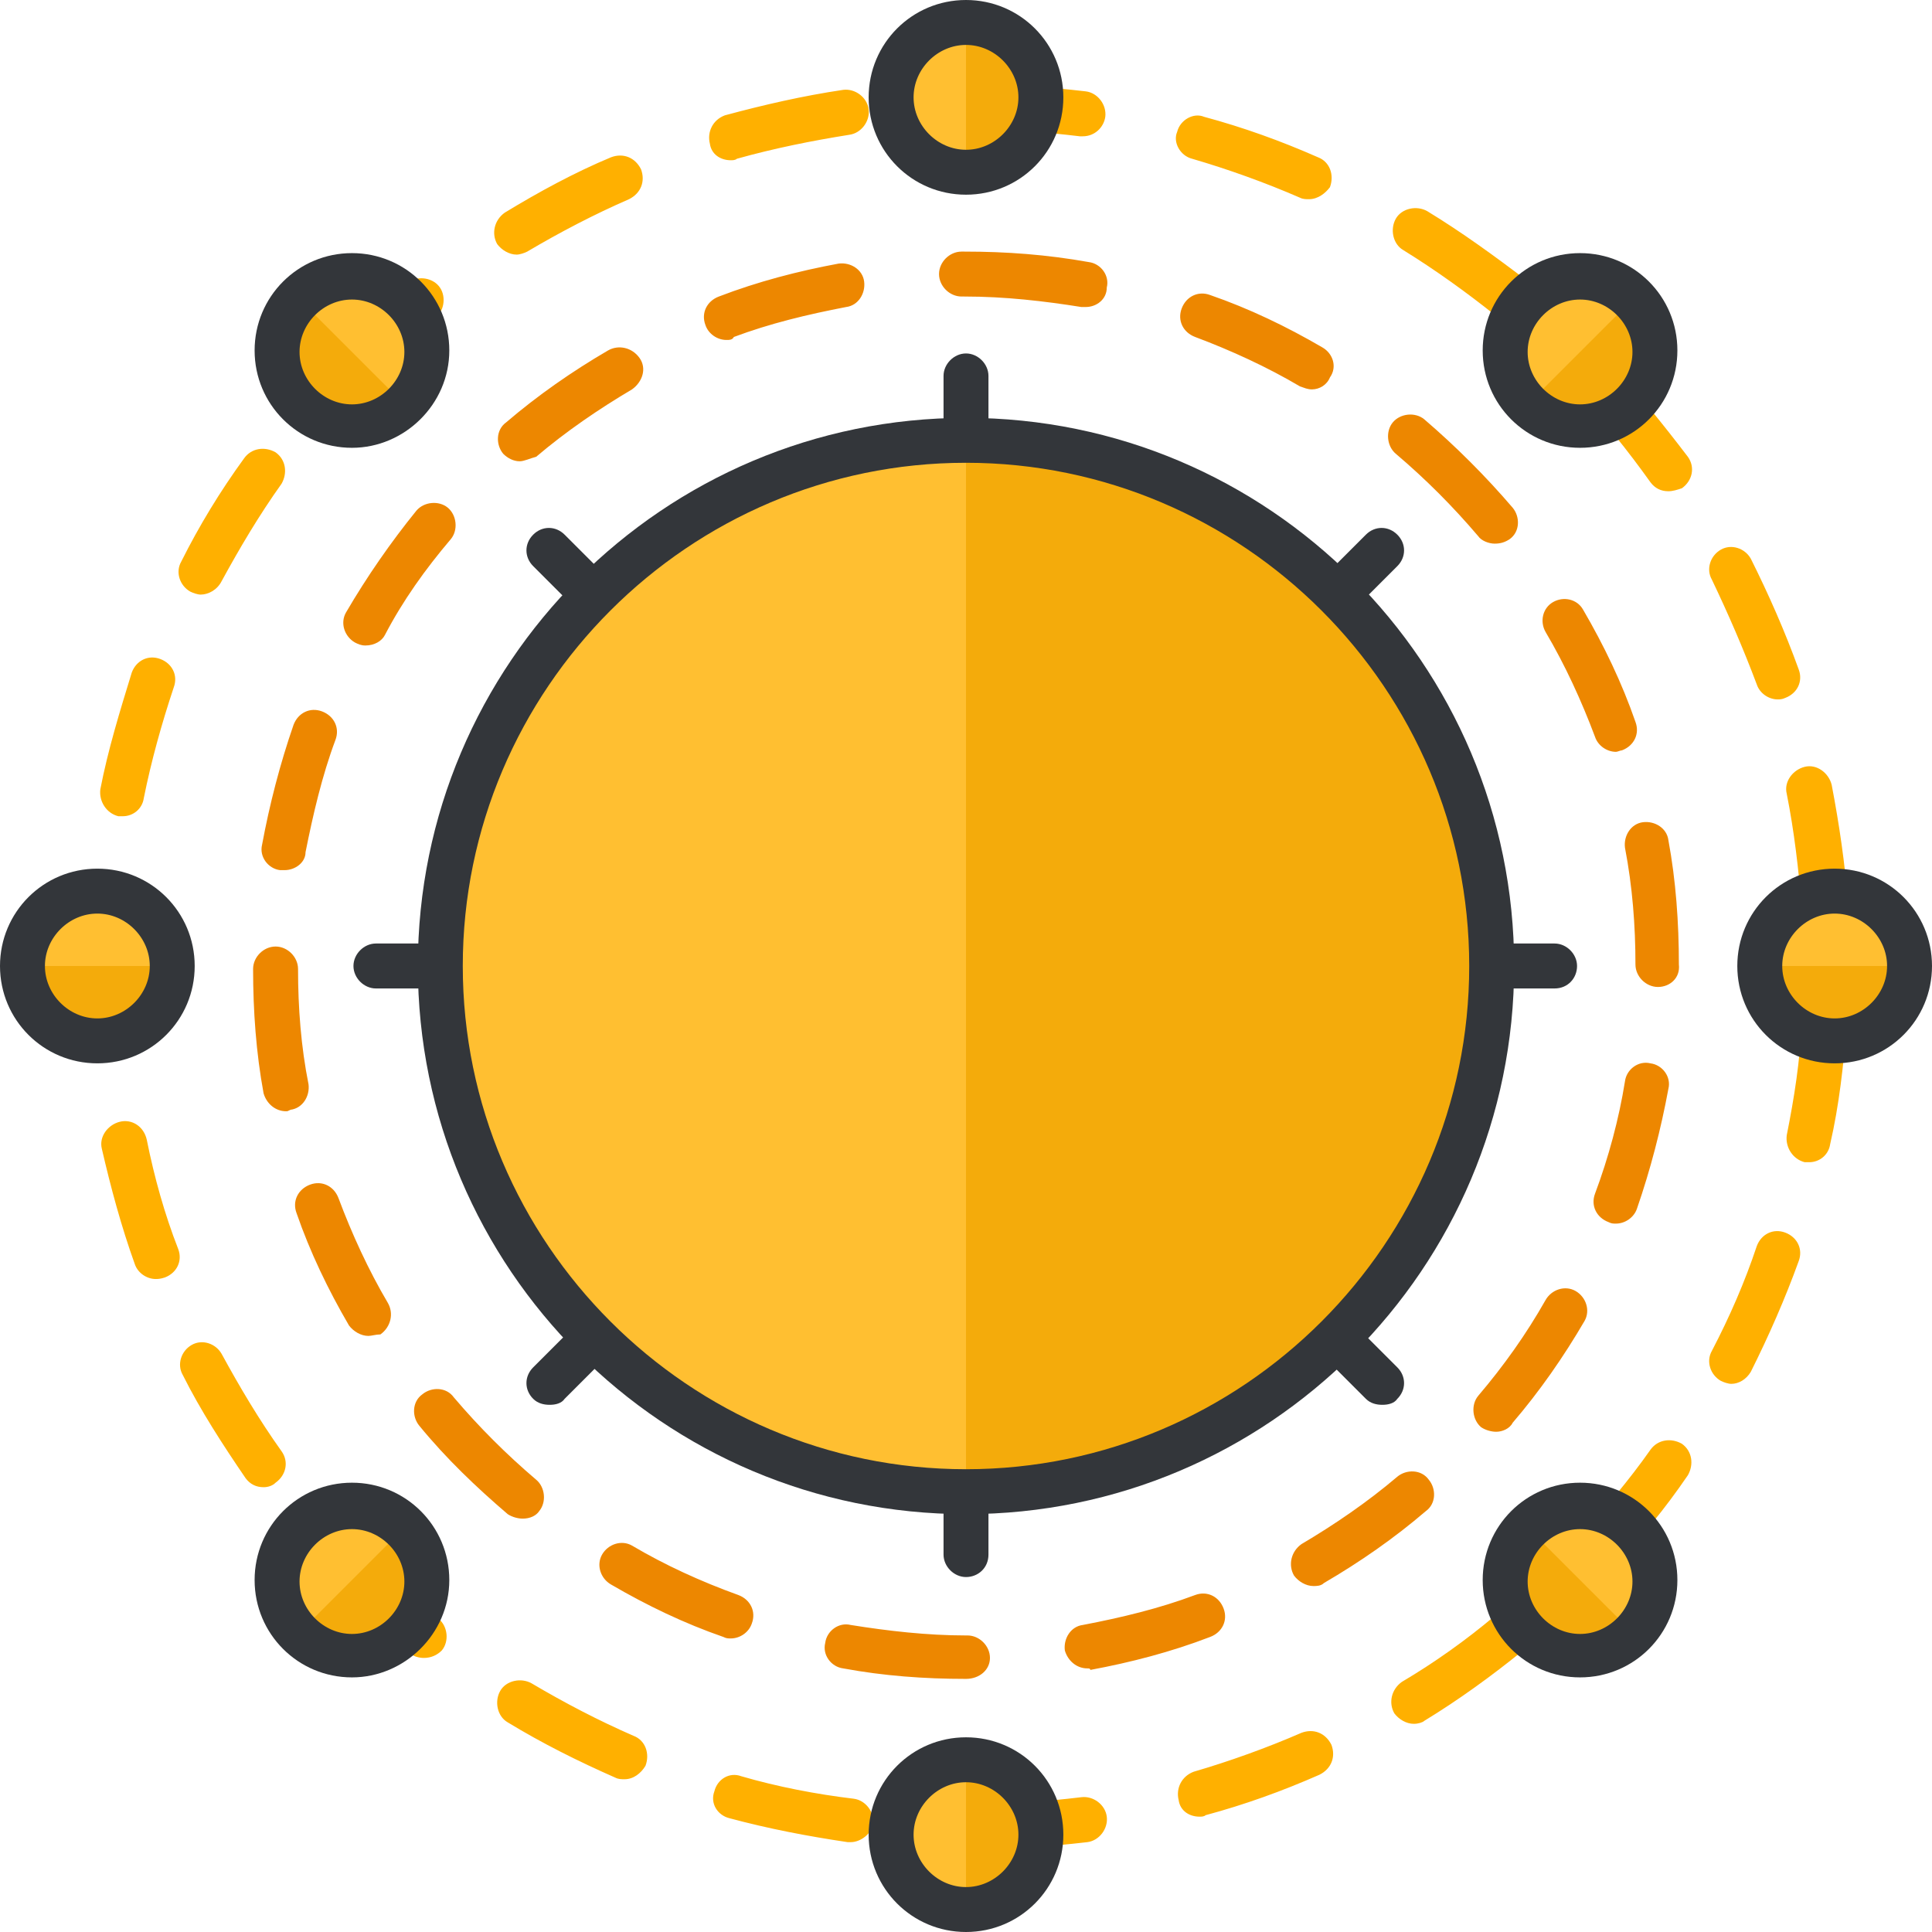 <svg width="75" height="75" viewBox="0 0 75 75" fill="none" xmlns="http://www.w3.org/2000/svg">
<g clip-path="url(#clip0_106_3936)">
<path d="M37.5 57.907C48.771 57.907 57.907 48.771 57.907 37.5C57.907 26.23 48.771 17.093 37.5 17.093C26.23 17.093 17.093 26.23 17.093 37.5C17.093 48.771 26.23 57.907 37.5 57.907Z" fill="#FFBF31"/>
<path d="M37.5 17.093C48.779 17.093 57.907 26.221 57.907 37.5C57.907 48.779 48.779 57.907 37.5 57.907" fill="#F4AB0B"/>
<path d="M37.5 58.779C25.756 58.779 16.221 49.244 16.221 37.5C16.221 25.756 25.756 16.221 37.5 16.221C49.244 16.221 58.779 25.756 58.779 37.5C58.779 49.244 49.244 58.779 37.5 58.779ZM37.5 17.965C26.744 17.965 17.965 26.744 17.965 37.5C17.965 48.256 26.744 57.035 37.5 57.035C48.256 57.035 57.035 48.256 57.035 37.5C57.035 26.744 48.256 17.965 37.5 17.965Z" fill="#33363A"/>
<path d="M37.5 65.174C35.872 65.174 34.302 65.058 32.733 64.767C32.267 64.709 31.919 64.244 32.035 63.779C32.093 63.314 32.558 62.965 33.023 63.081C34.477 63.314 35.988 63.488 37.5 63.488H37.558C38.023 63.488 38.43 63.895 38.43 64.36C38.43 64.825 38.023 65.174 37.5 65.174ZM42.209 64.767C41.802 64.767 41.454 64.477 41.337 64.07C41.279 63.604 41.57 63.139 42.035 63.081C43.547 62.791 45 62.442 46.395 61.919C46.861 61.744 47.326 61.977 47.5 62.442C47.675 62.907 47.442 63.372 46.977 63.546C45.465 64.128 43.896 64.535 42.326 64.826C42.326 64.767 42.267 64.767 42.209 64.767ZM28.372 63.604C28.256 63.604 28.198 63.604 28.081 63.546C26.57 63.023 25.116 62.325 23.721 61.511C23.314 61.279 23.14 60.756 23.372 60.349C23.605 59.942 24.128 59.767 24.535 60C25.814 60.756 27.209 61.395 28.663 61.919C29.128 62.093 29.36 62.558 29.186 63.023C29.07 63.372 28.721 63.604 28.372 63.604ZM50.988 61.57C50.697 61.57 50.407 61.395 50.233 61.163C50 60.756 50.116 60.232 50.523 59.942C51.802 59.186 53.081 58.314 54.244 57.325C54.593 57.035 55.175 57.035 55.465 57.442C55.756 57.79 55.756 58.372 55.349 58.663C54.128 59.709 52.791 60.639 51.395 61.453C51.279 61.57 51.105 61.57 50.988 61.57ZM20.291 58.953C20.116 58.953 19.884 58.895 19.709 58.779C18.488 57.732 17.326 56.628 16.279 55.349C15.988 55 15.988 54.419 16.395 54.128C16.744 53.837 17.325 53.837 17.616 54.244C18.605 55.407 19.651 56.453 20.814 57.442C21.163 57.732 21.221 58.314 20.93 58.663C20.814 58.837 20.581 58.953 20.291 58.953ZM58.081 55.581C57.907 55.581 57.675 55.523 57.5 55.407C57.151 55.116 57.093 54.535 57.384 54.186C58.372 53.023 59.244 51.802 60 50.465C60.233 50.058 60.756 49.884 61.163 50.116C61.57 50.349 61.744 50.872 61.512 51.279C60.698 52.674 59.768 54.011 58.721 55.232C58.605 55.465 58.314 55.581 58.081 55.581ZM14.302 51.86C14.012 51.86 13.721 51.686 13.547 51.453C12.733 50.058 12.035 48.605 11.512 47.093C11.337 46.628 11.57 46.163 12.035 45.988C12.5 45.814 12.965 46.046 13.14 46.511C13.663 47.907 14.302 49.302 15.058 50.581C15.291 50.988 15.175 51.511 14.768 51.802C14.593 51.802 14.419 51.86 14.302 51.86ZM62.733 47.5C62.616 47.5 62.558 47.5 62.442 47.442C61.977 47.267 61.744 46.802 61.919 46.337C62.442 44.942 62.849 43.43 63.081 41.977C63.14 41.511 63.605 41.163 64.07 41.279C64.535 41.337 64.884 41.802 64.767 42.267C64.477 43.837 64.07 45.407 63.547 46.918C63.43 47.267 63.081 47.5 62.733 47.5ZM11.105 43.139C10.698 43.139 10.349 42.849 10.232 42.442C9.942 40.872 9.825 39.244 9.825 37.616C9.825 37.151 10.232 36.744 10.698 36.744C11.163 36.744 11.57 37.151 11.57 37.616C11.57 39.128 11.686 40.639 11.977 42.093C12.035 42.558 11.744 43.023 11.279 43.081C11.163 43.139 11.163 43.139 11.105 43.139ZM64.361 38.314C63.895 38.314 63.488 37.907 63.488 37.442C63.488 35.93 63.372 34.419 63.081 32.907C63.023 32.442 63.314 31.977 63.779 31.918C64.244 31.86 64.709 32.151 64.767 32.616C65.058 34.186 65.174 35.814 65.174 37.442C65.233 37.965 64.826 38.314 64.361 38.314ZM11.046 33.779C10.988 33.779 10.93 33.779 10.872 33.779C10.407 33.721 10.058 33.256 10.174 32.791C10.465 31.221 10.872 29.651 11.395 28.139C11.57 27.674 12.035 27.442 12.5 27.616C12.965 27.791 13.198 28.256 13.023 28.721C12.5 30.116 12.151 31.628 11.861 33.081C11.861 33.488 11.454 33.779 11.046 33.779ZM62.733 29.186C62.384 29.186 62.035 28.953 61.919 28.605C61.395 27.209 60.756 25.814 60 24.535C59.767 24.128 59.884 23.605 60.291 23.372C60.698 23.14 61.221 23.256 61.453 23.663C62.267 25.058 62.965 26.512 63.488 28.023C63.663 28.488 63.43 28.953 62.965 29.128C62.907 29.128 62.791 29.186 62.733 29.186ZM14.186 25.058C14.012 25.058 13.895 25 13.779 24.942C13.372 24.709 13.198 24.186 13.43 23.779C14.244 22.384 15.174 21.046 16.163 19.826C16.454 19.477 17.035 19.419 17.384 19.709C17.733 20 17.791 20.581 17.5 20.93C16.512 22.093 15.639 23.314 14.942 24.651C14.825 24.884 14.535 25.058 14.186 25.058ZM58.023 21.104C57.791 21.104 57.5 20.988 57.384 20.814C56.395 19.651 55.349 18.604 54.186 17.616C53.837 17.325 53.779 16.744 54.07 16.395C54.361 16.046 54.942 15.988 55.291 16.279C56.512 17.325 57.675 18.488 58.721 19.709C59.012 20.058 59.012 20.639 58.605 20.93C58.43 21.046 58.256 21.104 58.023 21.104ZM20.174 17.907C19.942 17.907 19.709 17.791 19.535 17.616C19.244 17.267 19.244 16.686 19.651 16.395C20.872 15.349 22.209 14.418 23.605 13.604C24.012 13.372 24.535 13.488 24.826 13.895C25.116 14.302 24.942 14.825 24.535 15.116C23.256 15.872 21.977 16.744 20.814 17.732C20.581 17.791 20.349 17.907 20.174 17.907ZM50.93 15.116C50.756 15.116 50.639 15.058 50.465 15C49.186 14.244 47.791 13.605 46.395 13.081C45.93 12.907 45.698 12.442 45.872 11.976C46.047 11.511 46.512 11.279 46.977 11.453C48.489 11.976 49.942 12.674 51.337 13.488C51.744 13.721 51.919 14.244 51.628 14.651C51.512 14.942 51.221 15.116 50.93 15.116ZM28.198 13.197C27.849 13.197 27.5 12.965 27.384 12.616C27.209 12.151 27.442 11.686 27.907 11.511C29.419 10.93 30.988 10.523 32.558 10.232C33.023 10.174 33.488 10.465 33.546 10.93C33.605 11.395 33.314 11.86 32.849 11.918C31.337 12.209 29.884 12.558 28.488 13.081C28.43 13.197 28.314 13.197 28.198 13.197ZM42.151 11.918C42.093 11.918 42.035 11.918 41.977 11.918C40.523 11.686 39.012 11.511 37.442 11.511H37.326C36.861 11.511 36.453 11.104 36.453 10.639C36.453 10.174 36.861 9.767 37.326 9.767H37.442C39.07 9.767 40.639 9.883 42.267 10.174C42.733 10.232 43.081 10.697 42.965 11.162C42.965 11.628 42.558 11.918 42.151 11.918Z" fill="#ED8700"/>
<path d="M37.558 71.803C37.093 71.803 36.686 71.396 36.686 70.93C36.686 70.465 37.093 70.058 37.558 70.058C39.012 70.058 40.523 69.942 41.977 69.767C42.442 69.709 42.907 70.058 42.965 70.523C43.023 70.989 42.674 71.454 42.209 71.512C40.698 71.686 39.128 71.803 37.558 71.803ZM33.023 71.512C32.965 71.512 32.965 71.512 32.907 71.512C31.337 71.279 29.826 70.989 28.314 70.582C27.849 70.466 27.558 70 27.733 69.535C27.849 69.07 28.314 68.779 28.779 68.954C30.175 69.361 31.686 69.652 33.14 69.826C33.605 69.884 33.954 70.349 33.896 70.814C33.837 71.163 33.43 71.512 33.023 71.512ZM46.57 70.523C46.163 70.523 45.814 70.291 45.756 69.884C45.64 69.419 45.872 68.954 46.337 68.779C47.733 68.372 49.186 67.849 50.523 67.267C50.988 67.093 51.453 67.267 51.686 67.733C51.86 68.198 51.686 68.663 51.221 68.895C49.767 69.535 48.314 70.058 46.802 70.465C46.744 70.523 46.628 70.523 46.57 70.523ZM24.244 69.07C24.128 69.07 24.012 69.07 23.895 69.012C22.442 68.372 21.047 67.675 19.709 66.861C19.302 66.628 19.186 66.047 19.419 65.64C19.651 65.233 20.233 65.117 20.64 65.349C21.919 66.105 23.256 66.803 24.593 67.384C25.058 67.558 25.233 68.082 25.058 68.547C24.884 68.838 24.593 69.07 24.244 69.07ZM54.884 66.919C54.593 66.919 54.302 66.744 54.128 66.512C53.895 66.105 54.012 65.582 54.419 65.291C55.698 64.535 56.919 63.663 58.023 62.733C58.372 62.442 58.953 62.5 59.244 62.849C59.535 63.198 59.477 63.779 59.128 64.07C57.907 65.058 56.628 65.989 55.291 66.803C55.233 66.861 55.058 66.919 54.884 66.919ZM16.453 64.361C16.279 64.361 16.047 64.303 15.93 64.186C14.709 63.198 13.547 62.151 12.5 60.989C12.151 60.64 12.209 60.059 12.558 59.768C12.907 59.419 13.488 59.477 13.779 59.826C14.768 60.931 15.872 61.919 17.035 62.849C17.384 63.14 17.442 63.721 17.151 64.07C16.977 64.244 16.744 64.361 16.453 64.361ZM61.919 61.163C61.686 61.163 61.512 61.105 61.337 60.93C60.989 60.582 60.989 60.058 61.279 59.709C62.267 58.605 63.256 57.442 64.07 56.279C64.361 55.872 64.884 55.814 65.291 56.047C65.698 56.337 65.756 56.861 65.523 57.268C64.651 58.547 63.663 59.768 62.558 60.872C62.384 61.047 62.151 61.163 61.919 61.163ZM10.233 57.733C9.942 57.733 9.709 57.617 9.535 57.384C8.663 56.105 7.791 54.768 7.093 53.372C6.86 52.965 7.035 52.442 7.442 52.21C7.849 51.977 8.372 52.151 8.604 52.558C9.302 53.837 10.058 55.117 10.93 56.337C11.221 56.744 11.105 57.268 10.698 57.558C10.581 57.675 10.407 57.733 10.233 57.733ZM67.209 53.721C67.093 53.721 66.919 53.663 66.802 53.605C66.395 53.372 66.221 52.849 66.454 52.442C67.151 51.105 67.733 49.768 68.198 48.373C68.372 47.907 68.837 47.675 69.302 47.849C69.768 48.024 70 48.489 69.826 48.954C69.302 50.407 68.663 51.861 67.965 53.256C67.791 53.547 67.5 53.721 67.209 53.721ZM6.046 49.651C5.698 49.651 5.349 49.419 5.232 49.07C4.709 47.617 4.302 46.105 3.953 44.593C3.837 44.128 4.186 43.663 4.651 43.547C5.116 43.431 5.581 43.721 5.698 44.245C5.988 45.698 6.395 47.151 6.919 48.489C7.093 48.954 6.86 49.419 6.395 49.593C6.221 49.651 6.105 49.651 6.046 49.651ZM70.233 45.117C70.174 45.117 70.116 45.117 70.058 45.117C69.593 45 69.302 44.535 69.361 44.07C69.651 42.616 69.884 41.163 69.942 39.651C70 39.186 70.407 38.837 70.872 38.837C71.337 38.896 71.744 39.303 71.686 39.768C71.57 41.337 71.395 42.907 71.046 44.419C70.988 44.826 70.64 45.117 70.233 45.117ZM4.186 40.756C3.721 40.756 3.372 40.407 3.314 39.942C3.256 39.128 3.256 38.314 3.256 37.5C3.256 36.745 3.256 35.989 3.314 35.233C3.372 34.768 3.779 34.419 4.244 34.419C4.709 34.477 5.116 34.884 5.058 35.349C5 36.047 5 36.803 5 37.5C5 38.256 5 39.07 5.058 39.826C5.116 40.291 4.709 40.698 4.244 40.756C4.186 40.756 4.186 40.756 4.186 40.756ZM70.814 36.047C70.349 36.047 70 35.698 69.942 35.233C69.826 33.779 69.651 32.268 69.361 30.814C69.244 30.349 69.593 29.884 70.058 29.768C70.523 29.651 70.988 30 71.105 30.465C71.395 31.977 71.628 33.547 71.744 35.117C71.802 35.582 71.395 35.989 70.93 36.047C70.872 36.047 70.872 36.047 70.814 36.047ZM4.767 31.686C4.709 31.686 4.651 31.686 4.593 31.686C4.128 31.57 3.837 31.105 3.895 30.64C4.186 29.128 4.651 27.616 5.116 26.105C5.291 25.64 5.756 25.407 6.221 25.582C6.686 25.756 6.919 26.221 6.744 26.686C6.279 28.082 5.872 29.535 5.581 30.989C5.523 31.396 5.174 31.686 4.767 31.686ZM69.012 27.151C68.663 27.151 68.314 26.919 68.198 26.57C67.674 25.175 67.093 23.837 66.454 22.5C66.221 22.093 66.395 21.57 66.802 21.338C67.209 21.105 67.733 21.279 67.965 21.686C68.663 23.082 69.302 24.535 69.826 25.989C70 26.454 69.767 26.919 69.302 27.093C69.186 27.151 69.07 27.151 69.012 27.151ZM7.791 23.082C7.675 23.082 7.5 23.023 7.384 22.965C6.977 22.733 6.802 22.21 7.035 21.803C7.733 20.407 8.547 19.07 9.477 17.791C9.768 17.384 10.291 17.326 10.698 17.559C11.105 17.849 11.163 18.372 10.93 18.779C10.058 20 9.302 21.279 8.605 22.558C8.43 22.907 8.081 23.082 7.791 23.082ZM64.767 19.07C64.477 19.07 64.244 18.954 64.07 18.721C63.198 17.5 62.267 16.337 61.279 15.291C60.93 14.942 60.988 14.361 61.337 14.07C61.686 13.721 62.267 13.779 62.558 14.128C63.605 15.291 64.593 16.512 65.523 17.733C65.814 18.14 65.698 18.663 65.291 18.954C65.116 19.012 64.942 19.07 64.767 19.07ZM13.023 15.64C12.791 15.64 12.616 15.582 12.442 15.407C12.093 15.058 12.093 14.535 12.384 14.186C13.43 13.024 14.593 11.977 15.814 10.989C16.163 10.698 16.744 10.756 17.035 11.105C17.326 11.454 17.267 12.035 16.919 12.326C15.756 13.256 14.709 14.302 13.663 15.349C13.488 15.524 13.256 15.64 13.023 15.64ZM58.605 12.442C58.43 12.442 58.198 12.384 58.081 12.268C56.919 11.338 55.698 10.465 54.477 9.71C54.07 9.477 53.954 8.896 54.186 8.489C54.419 8.082 55 7.966 55.407 8.198C56.744 9.012 58.023 9.942 59.244 10.872C59.593 11.163 59.651 11.745 59.36 12.093C59.07 12.326 58.837 12.442 58.605 12.442ZM20.058 9.884C19.767 9.884 19.477 9.709 19.302 9.477C19.07 9.07 19.186 8.547 19.593 8.256C20.93 7.442 22.326 6.686 23.721 6.105C24.186 5.93 24.651 6.105 24.884 6.57C25.058 7.035 24.884 7.5 24.419 7.733C23.081 8.314 21.744 9.012 20.465 9.768C20.349 9.826 20.174 9.884 20.058 9.884ZM50.814 7.733C50.698 7.733 50.581 7.733 50.465 7.675C49.128 7.093 47.675 6.57 46.279 6.163C45.814 6.047 45.523 5.523 45.698 5.116C45.814 4.651 46.337 4.361 46.744 4.535C48.256 4.942 49.709 5.465 51.163 6.105C51.628 6.279 51.802 6.802 51.628 7.267C51.453 7.5 51.163 7.733 50.814 7.733ZM28.372 6.221C27.965 6.221 27.616 5.988 27.558 5.582C27.442 5.116 27.674 4.651 28.14 4.477C29.651 4.07 31.163 3.721 32.733 3.488C33.198 3.43 33.663 3.779 33.721 4.244C33.779 4.709 33.43 5.174 32.965 5.233C31.512 5.465 30.058 5.756 28.605 6.163C28.547 6.221 28.43 6.221 28.372 6.221ZM42.035 5.291C41.977 5.291 41.977 5.291 41.919 5.291C40.465 5.117 38.953 5 37.5 5H37.384C36.919 5 36.512 4.593 36.512 4.128C36.512 3.663 36.919 3.256 37.384 3.256H37.5C39.07 3.256 40.64 3.372 42.151 3.547C42.616 3.605 42.965 4.07 42.907 4.535C42.849 4.942 42.5 5.291 42.035 5.291Z" fill="#FFB000"/>
<path d="M37.5 17.849C37.035 17.849 36.628 17.442 36.628 16.977V14.593C36.628 14.128 37.035 13.721 37.5 13.721C37.965 13.721 38.372 14.128 38.372 14.593V16.977C38.372 17.5 37.965 17.849 37.5 17.849Z" fill="#33363A"/>
<path d="M37.5 61.221C37.035 61.221 36.628 60.814 36.628 60.349V57.965C36.628 57.5 37.035 57.093 37.5 57.093C37.965 57.093 38.372 57.5 38.372 57.965V60.349C38.372 60.872 37.965 61.221 37.5 61.221Z" fill="#33363A"/>
<path d="M51.977 23.895C51.744 23.895 51.512 23.837 51.337 23.663C50.989 23.314 50.989 22.791 51.337 22.442L53.023 20.756C53.372 20.407 53.895 20.407 54.244 20.756C54.593 21.105 54.593 21.628 54.244 21.977L52.558 23.663C52.442 23.779 52.209 23.895 51.977 23.895Z" fill="#33363A"/>
<path d="M21.337 54.535C21.105 54.535 20.872 54.477 20.698 54.302C20.349 53.954 20.349 53.43 20.698 53.081L22.384 51.395C22.733 51.047 23.256 51.047 23.605 51.395C23.953 51.744 23.953 52.267 23.605 52.616L21.919 54.302C21.802 54.477 21.57 54.535 21.337 54.535Z" fill="#33363A"/>
<path d="M60.349 38.372H57.965C57.5 38.372 57.093 37.965 57.093 37.5C57.093 37.034 57.5 36.627 57.965 36.627H60.349C60.814 36.627 61.221 37.034 61.221 37.5C61.221 37.965 60.872 38.372 60.349 38.372Z" fill="#33363A"/>
<path d="M16.977 38.372H14.593C14.128 38.372 13.721 37.965 13.721 37.5C13.721 37.034 14.128 36.627 14.593 36.627H16.977C17.442 36.627 17.849 37.034 17.849 37.5C17.849 37.965 17.5 38.372 16.977 38.372Z" fill="#33363A"/>
<path d="M53.663 54.535C53.43 54.535 53.198 54.477 53.023 54.302L51.337 52.616C50.989 52.267 50.989 51.744 51.337 51.395C51.686 51.047 52.209 51.047 52.558 51.395L54.244 53.081C54.593 53.43 54.593 53.954 54.244 54.302C54.128 54.477 53.895 54.535 53.663 54.535Z" fill="#33363A"/>
<path d="M23.023 23.895C22.791 23.895 22.558 23.837 22.384 23.663L20.698 21.977C20.349 21.628 20.349 21.105 20.698 20.756C21.046 20.407 21.57 20.407 21.919 20.756L23.605 22.442C23.953 22.791 23.953 23.314 23.605 23.663C23.43 23.779 23.198 23.895 23.023 23.895Z" fill="#33363A"/>
<path d="M37.5 6.686C39.105 6.686 40.407 5.385 40.407 3.779C40.407 2.174 39.105 0.872 37.5 0.872C35.895 0.872 34.593 2.174 34.593 3.779C34.593 5.385 35.895 6.686 37.5 6.686Z" fill="#FFBF31"/>
<path d="M37.5 0.872C39.07 0.872 40.407 2.151 40.407 3.779C40.407 5.349 39.128 6.686 37.5 6.686" fill="#F4AB0B"/>
<path d="M37.5 7.558C35.407 7.558 33.721 5.872 33.721 3.779C33.721 1.686 35.407 0 37.5 0C39.593 0 41.279 1.686 41.279 3.779C41.279 5.872 39.593 7.558 37.5 7.558ZM37.5 1.744C36.395 1.744 35.465 2.674 35.465 3.779C35.465 4.884 36.395 5.814 37.5 5.814C38.605 5.814 39.535 4.884 39.535 3.779C39.535 2.674 38.605 1.744 37.5 1.744Z" fill="#33363A"/>
<path d="M37.5 74.128C39.105 74.128 40.407 72.826 40.407 71.221C40.407 69.615 39.105 68.314 37.5 68.314C35.895 68.314 34.593 69.615 34.593 71.221C34.593 72.826 35.895 74.128 37.5 74.128Z" fill="#FFBF31"/>
<path d="M37.5 68.314C39.07 68.314 40.407 69.593 40.407 71.221C40.407 72.791 39.128 74.128 37.5 74.128" fill="#F4AB0B"/>
<path d="M37.5 75C35.407 75 33.721 73.314 33.721 71.221C33.721 69.128 35.407 67.442 37.5 67.442C39.593 67.442 41.279 69.128 41.279 71.221C41.279 73.314 39.593 75 37.5 75ZM37.5 69.186C36.395 69.186 35.465 70.116 35.465 71.221C35.465 72.326 36.395 73.256 37.5 73.256C38.605 73.256 39.535 72.326 39.535 71.221C39.535 70.116 38.605 69.186 37.5 69.186Z" fill="#33363A"/>
<path d="M61.337 16.57C62.943 16.57 64.245 15.268 64.245 13.663C64.245 12.057 62.943 10.756 61.337 10.756C59.732 10.756 58.43 12.057 58.43 13.663C58.43 15.268 59.732 16.57 61.337 16.57Z" fill="#FFBF31"/>
<path d="M63.372 11.628C64.477 12.733 64.477 14.593 63.372 15.698C62.267 16.802 60.407 16.802 59.303 15.698" fill="#F4AB0B"/>
<path d="M61.337 17.384C59.244 17.384 57.558 15.698 57.558 13.605C57.558 11.512 59.244 9.826 61.337 9.826C63.43 9.826 65.116 11.511 65.116 13.604C65.116 15.698 63.43 17.384 61.337 17.384ZM61.337 11.628C60.233 11.628 59.303 12.558 59.303 13.663C59.303 14.767 60.233 15.698 61.337 15.698C62.442 15.698 63.372 14.767 63.372 13.663C63.372 12.558 62.442 11.628 61.337 11.628Z" fill="#33363A"/>
<path d="M13.663 64.244C15.268 64.244 16.57 62.943 16.57 61.337C16.57 59.732 15.268 58.43 13.663 58.43C12.057 58.43 10.756 59.732 10.756 61.337C10.756 62.943 12.057 64.244 13.663 64.244Z" fill="#FFBF31"/>
<path d="M15.698 59.302C16.802 60.407 16.802 62.267 15.698 63.372C14.593 64.477 12.733 64.477 11.628 63.372" fill="#F4AB0B"/>
<path d="M13.663 65.116C11.57 65.116 9.884 63.43 9.884 61.337C9.884 59.244 11.57 57.558 13.663 57.558C15.756 57.558 17.442 59.244 17.442 61.337C17.442 63.43 15.698 65.116 13.663 65.116ZM13.663 59.36C12.558 59.36 11.628 60.29 11.628 61.395C11.628 62.5 12.558 63.43 13.663 63.43C14.768 63.43 15.698 62.5 15.698 61.395C15.698 60.29 14.767 59.36 13.663 59.36Z" fill="#33363A"/>
<path d="M71.221 40.407C72.826 40.407 74.128 39.106 74.128 37.5C74.128 35.895 72.826 34.593 71.221 34.593C69.615 34.593 68.314 35.895 68.314 37.5C68.314 39.106 69.615 40.407 71.221 40.407Z" fill="#FFBF31"/>
<path d="M74.128 37.5C74.128 39.07 72.849 40.407 71.221 40.407C69.593 40.407 68.314 39.128 68.314 37.5" fill="#F4AB0B"/>
<path d="M71.221 41.279C69.128 41.279 67.442 39.593 67.442 37.5C67.442 35.407 69.128 33.721 71.221 33.721C73.314 33.721 75 35.407 75 37.5C75 39.593 73.314 41.279 71.221 41.279ZM71.221 35.465C70.116 35.465 69.186 36.395 69.186 37.5C69.186 38.605 70.116 39.535 71.221 39.535C72.326 39.535 73.256 38.605 73.256 37.5C73.256 36.395 72.326 35.465 71.221 35.465Z" fill="#33363A"/>
<path d="M3.779 40.407C5.385 40.407 6.686 39.106 6.686 37.5C6.686 35.895 5.385 34.593 3.779 34.593C2.174 34.593 0.872 35.895 0.872 37.5C0.872 39.106 2.174 40.407 3.779 40.407Z" fill="#FFBF31"/>
<path d="M6.686 37.5C6.686 39.07 5.407 40.407 3.779 40.407C2.209 40.407 0.872 39.128 0.872 37.5" fill="#F4AB0B"/>
<path d="M3.779 41.279C1.686 41.279 0 39.593 0 37.5C0 35.407 1.686 33.721 3.779 33.721C5.872 33.721 7.558 35.407 7.558 37.5C7.558 39.593 5.872 41.279 3.779 41.279ZM3.779 35.465C2.674 35.465 1.744 36.395 1.744 37.5C1.744 38.605 2.674 39.535 3.779 39.535C4.884 39.535 5.814 38.605 5.814 37.5C5.814 36.395 4.884 35.465 3.779 35.465Z" fill="#33363A"/>
<path d="M61.337 64.244C62.943 64.244 64.245 62.943 64.245 61.337C64.245 59.732 62.943 58.43 61.337 58.43C59.732 58.43 58.43 59.732 58.43 61.337C58.43 62.943 59.732 64.244 61.337 64.244Z" fill="#FFBF31"/>
<path d="M63.372 63.372C62.267 64.477 60.407 64.477 59.302 63.372C58.198 62.267 58.198 60.407 59.302 59.302" fill="#F4AB0B"/>
<path d="M61.337 65.116C59.244 65.116 57.558 63.43 57.558 61.337C57.558 59.244 59.244 57.558 61.337 57.558C63.43 57.558 65.116 59.244 65.116 61.337C65.116 63.43 63.43 65.116 61.337 65.116ZM61.337 59.36C60.233 59.36 59.303 60.29 59.303 61.395C59.303 62.5 60.233 63.43 61.337 63.43C62.442 63.43 63.372 62.5 63.372 61.395C63.372 60.29 62.442 59.36 61.337 59.36Z" fill="#33363A"/>
<path d="M13.663 16.57C15.268 16.57 16.57 15.268 16.57 13.663C16.57 12.057 15.268 10.756 13.663 10.756C12.057 10.756 10.756 12.057 10.756 13.663C10.756 15.268 12.057 16.57 13.663 16.57Z" fill="#FFBF31"/>
<path d="M15.698 15.698C14.593 16.802 12.733 16.802 11.628 15.698C10.523 14.593 10.523 12.733 11.628 11.628" fill="#F4AB0B"/>
<path d="M13.663 17.384C11.57 17.384 9.884 15.698 9.884 13.605C9.884 11.512 11.57 9.826 13.663 9.826C15.756 9.826 17.442 11.512 17.442 13.605C17.442 15.698 15.698 17.384 13.663 17.384ZM13.663 11.628C12.558 11.628 11.628 12.558 11.628 13.663C11.628 14.767 12.558 15.698 13.663 15.698C14.768 15.698 15.698 14.767 15.698 13.663C15.698 12.558 14.767 11.628 13.663 11.628Z" fill="#33363A"/>
</g>
<defs>
<clipPath id="clip0_106_3936">
<rect width="75" height="75" fill="white"/>
</clipPath>
</defs>
</svg>
